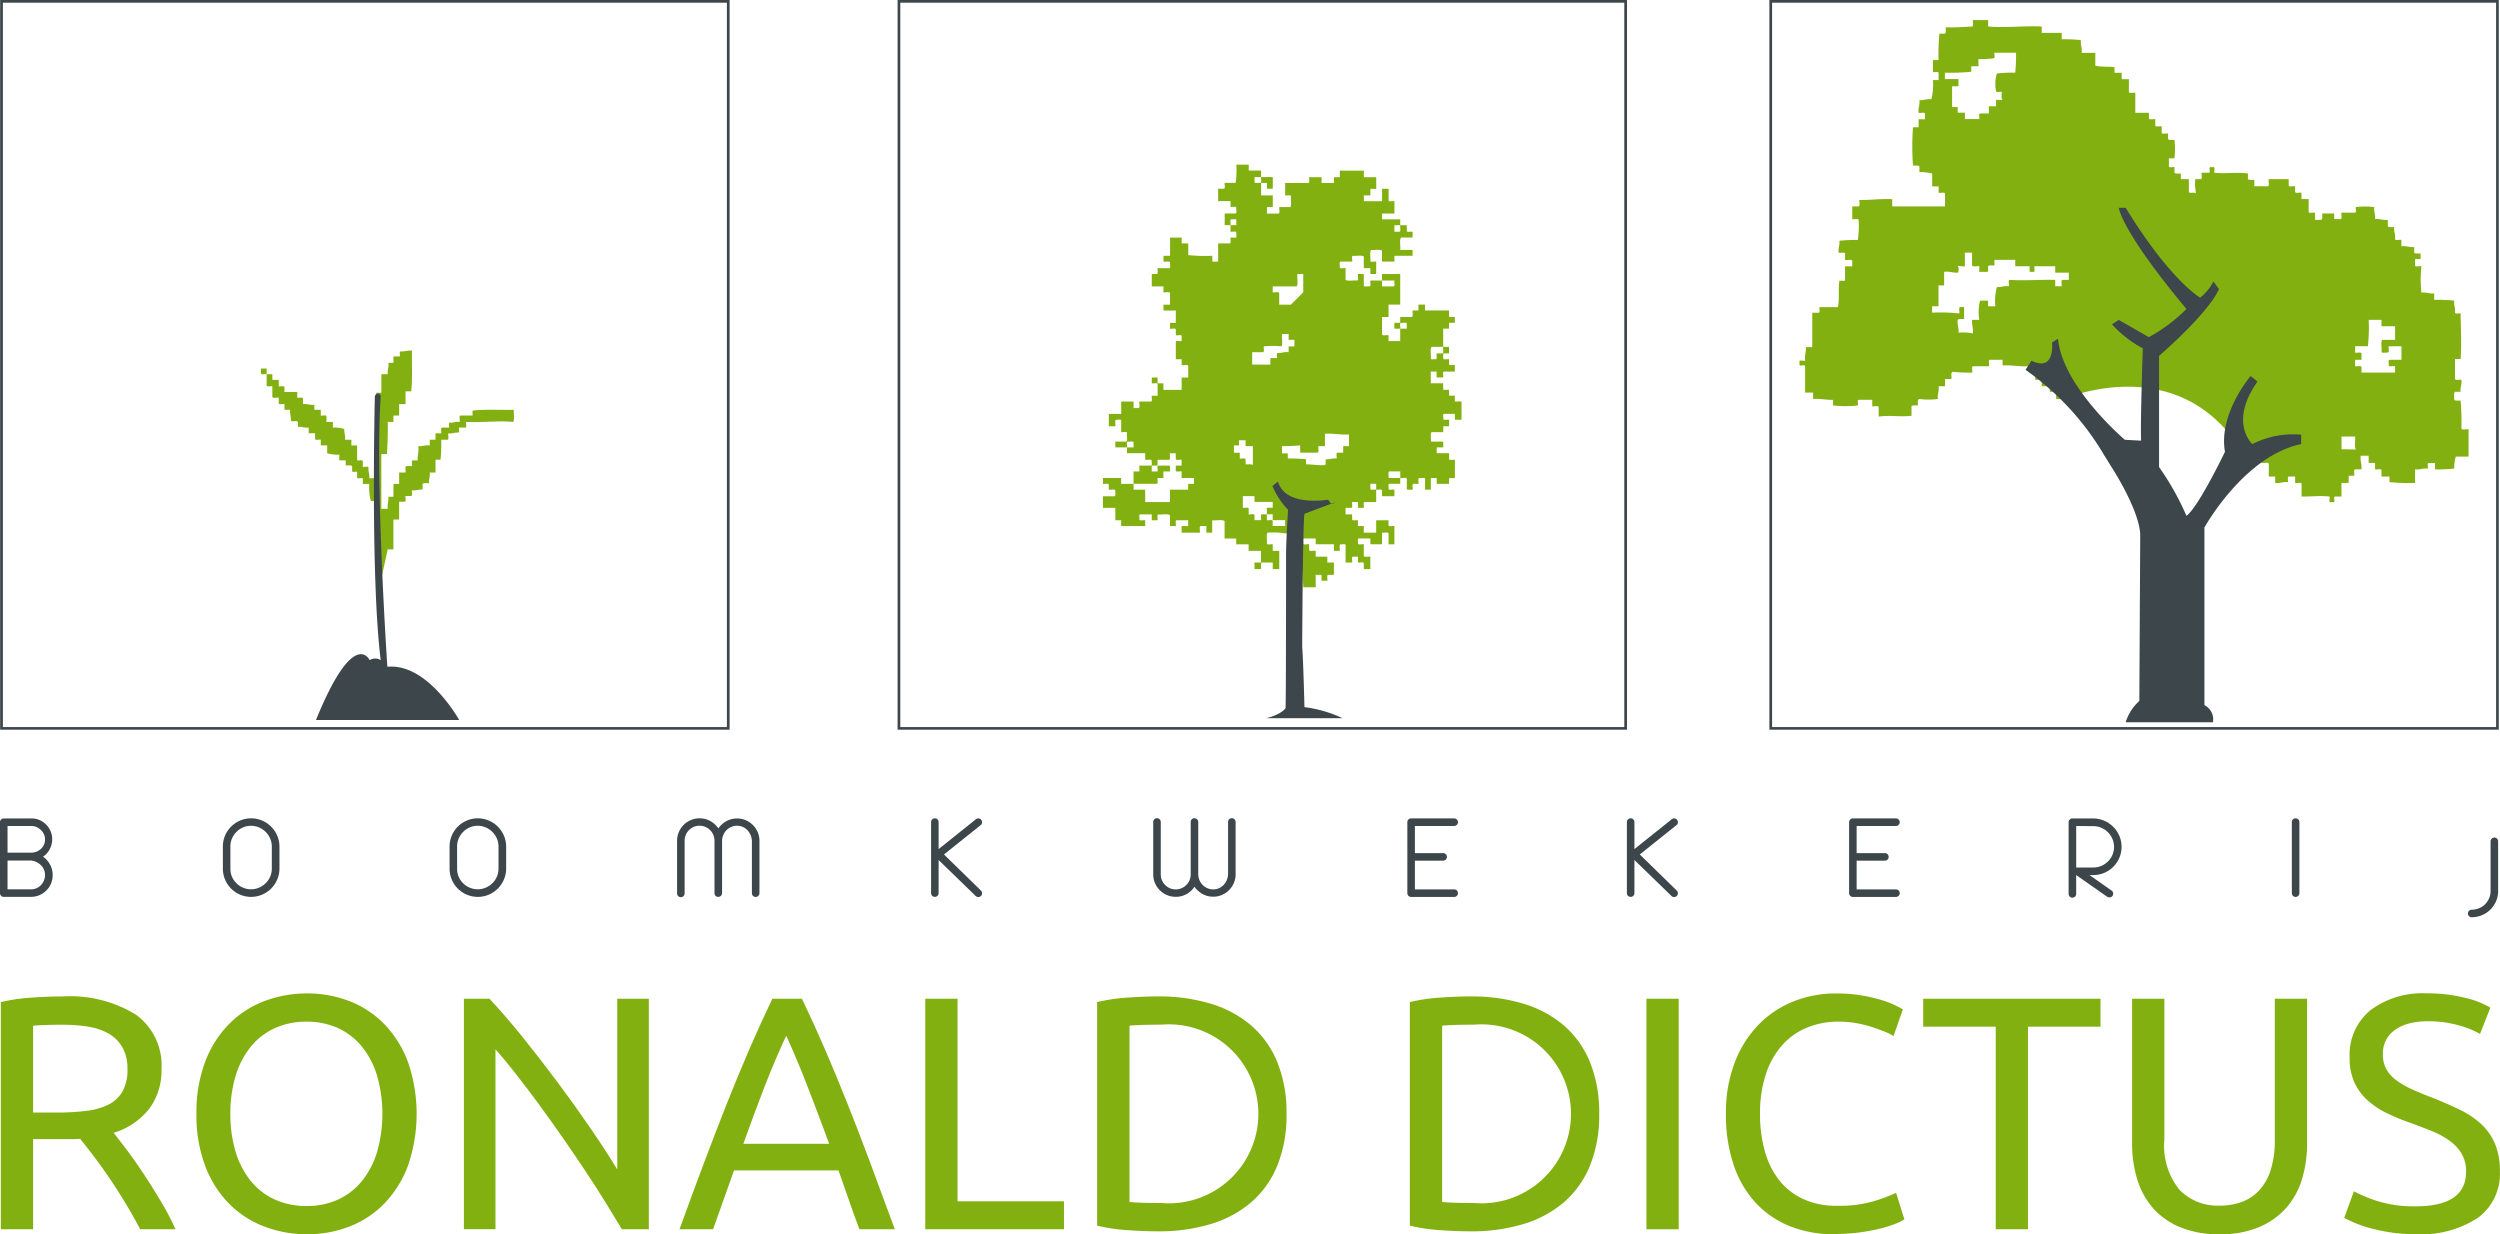<svg id="Group_2" data-name="Group 2" xmlns="http://www.w3.org/2000/svg" xmlns:xlink="http://www.w3.org/1999/xlink" width="160" height="78.993" viewBox="0 0 160 78.993">
  <defs>
    <clipPath id="clip-path">
      <rect id="Rectangle_2" data-name="Rectangle 2" width="160" height="78.993" fill="none"/>
    </clipPath>
  </defs>
  <g id="Group_1" data-name="Group 1" clip-path="url(#clip-path)">
    <path id="Path_1" data-name="Path 1" d="M7.686,562.308q.34.426.862,1.118t1.075,1.533q.553.841,1.1,1.756a17.907,17.907,0,0,1,.926,1.767H9.389q-.426-.809-.926-1.639t-1.011-1.586q-.511-.755-1.011-1.416t-.9-1.149c-.185.015-.373.021-.564.021H2.534v5.77H.469v-14.54a11.679,11.679,0,0,1,1.948-.287q1.075-.075,1.969-.075a8.062,8.062,0,0,1,4.737,1.171,4.022,4.022,0,0,1,1.629,3.492,4.086,4.086,0,0,1-.777,2.512,4.581,4.581,0,0,1-2.289,1.554m-3.129-6.919q-1.32,0-2.023.064v5.557H4a15.574,15.574,0,0,0,1.916-.106,4.358,4.358,0,0,0,1.437-.4,2.165,2.165,0,0,0,.9-.841,2.821,2.821,0,0,0,.319-1.437,2.736,2.736,0,0,0-.319-1.384,2.371,2.371,0,0,0-.862-.873,3.789,3.789,0,0,0-1.277-.447,9.142,9.142,0,0,0-1.565-.128" transform="translate(-0.415 -489.808)" fill="#83b011"/>
    <path id="Path_2" data-name="Path 2" d="M109.138,559.623a9.163,9.163,0,0,1,.564-3.343,6.91,6.91,0,0,1,1.533-2.416,6.344,6.344,0,0,1,2.257-1.458,7.629,7.629,0,0,1,2.735-.49,7.4,7.4,0,0,1,2.693.49,6.285,6.285,0,0,1,2.225,1.458,7,7,0,0,1,1.522,2.416,10.184,10.184,0,0,1,0,6.685,6.991,6.991,0,0,1-1.522,2.416,6.27,6.27,0,0,1-2.225,1.458,7.4,7.4,0,0,1-2.693.49,7.629,7.629,0,0,1-2.735-.49,6.328,6.328,0,0,1-2.257-1.458,6.9,6.9,0,0,1-1.533-2.416,9.16,9.16,0,0,1-.564-3.342m2.172,0a8.192,8.192,0,0,0,.34,2.438,5.444,5.444,0,0,0,.969,1.863,4.233,4.233,0,0,0,1.533,1.181,4.817,4.817,0,0,0,2.033.415,4.748,4.748,0,0,0,2.023-.415,4.264,4.264,0,0,0,1.522-1.181,5.455,5.455,0,0,0,.969-1.863,8.9,8.9,0,0,0,0-4.876,5.458,5.458,0,0,0-.969-1.863,4.266,4.266,0,0,0-1.522-1.182,4.751,4.751,0,0,0-2.023-.415,4.82,4.82,0,0,0-2.033.415,4.235,4.235,0,0,0-1.533,1.182,5.446,5.446,0,0,0-.969,1.863,8.193,8.193,0,0,0-.34,2.438" transform="translate(-96.566 -488.337)" fill="#83b011"/>
    <path id="Path_3" data-name="Path 3" d="M267.835,569.628q-.469-.787-1.075-1.767t-1.309-2.033q-.7-1.054-1.458-2.14t-1.5-2.1q-.745-1.011-1.448-1.906t-1.3-1.575v11.517h-2.022V554.874h1.639q1,1.065,2.14,2.48t2.256,2.917q1.118,1.5,2.108,2.949t1.671,2.576V554.874h2.022v14.753Z" transform="translate(-228.034 -490.954)" fill="#83b011"/>
    <path id="Path_4" data-name="Path 4" d="M389,569.628q-.362-.958-.681-1.884t-.66-1.884h-6.685l-1.341,3.768h-2.15q.851-2.342,1.6-4.332t1.458-3.779q.713-1.788,1.416-3.417t1.469-3.225h1.895q.766,1.6,1.469,3.225t1.416,3.417q.713,1.788,1.458,3.779t1.6,4.332Zm-1.937-5.471q-.681-1.852-1.352-3.587t-1.395-3.332q-.745,1.6-1.415,3.332t-1.331,3.587Z" transform="translate(-333.996 -490.954)" fill="#83b011"/>
    <path id="Path_5" data-name="Path 5" d="M522.929,567.839v1.788h-8.878V554.874h2.065v12.965Z" transform="translate(-454.834 -490.955)" fill="#83b011"/>
    <path id="Path_6" data-name="Path 6" d="M621.715,561.1a8.549,8.549,0,0,1-.6,3.332,6.159,6.159,0,0,1-1.682,2.341,7.12,7.12,0,0,1-2.6,1.384,11.415,11.415,0,0,1-3.321.458q-.895,0-1.97-.075a11.615,11.615,0,0,1-1.948-.288V553.942a11.7,11.7,0,0,1,1.948-.288q1.075-.074,1.97-.075a11.422,11.422,0,0,1,3.321.458,7.129,7.129,0,0,1,2.6,1.384,6.164,6.164,0,0,1,1.682,2.342,8.552,8.552,0,0,1,.6,3.332m-8.026,5.705a5.727,5.727,0,1,0,0-11.411q-.873,0-1.352.021t-.671.043v11.283q.192.022.671.043t1.352.021" transform="translate(-539.377 -489.809)" fill="#83b011"/>
    <path id="Path_7" data-name="Path 7" d="M795.429,561.1a8.547,8.547,0,0,1-.6,3.332,6.155,6.155,0,0,1-1.682,2.341,7.118,7.118,0,0,1-2.6,1.384,11.416,11.416,0,0,1-3.321.458q-.894,0-1.969-.075a11.621,11.621,0,0,1-1.948-.288V553.942a11.7,11.7,0,0,1,1.948-.288q1.075-.074,1.969-.075a11.422,11.422,0,0,1,3.321.458,7.126,7.126,0,0,1,2.6,1.384,6.16,6.16,0,0,1,1.682,2.342,8.55,8.55,0,0,1,.6,3.332M787.4,566.8a5.727,5.727,0,1,0,0-11.411q-.873,0-1.352.021t-.671.043v11.283q.192.022.671.043t1.352.021" transform="translate(-693.08 -489.809)" fill="#83b011"/>
    <rect id="Rectangle_1" data-name="Rectangle 1" width="2.065" height="14.754" transform="translate(105.372 63.92)" fill="#83b011"/>
    <path id="Path_8" data-name="Path 8" d="M965.822,567.33a7.557,7.557,0,0,1-2.832-.511,6.025,6.025,0,0,1-2.193-1.49,6.713,6.713,0,0,1-1.416-2.416,9.974,9.974,0,0,1-.5-3.289,8.945,8.945,0,0,1,.564-3.289,7.123,7.123,0,0,1,1.522-2.416,6.439,6.439,0,0,1,2.235-1.49,7.263,7.263,0,0,1,2.725-.511,9.689,9.689,0,0,1,1.65.128,10.114,10.114,0,0,1,1.277.3,6.121,6.121,0,0,1,.883.341,5.071,5.071,0,0,1,.469.256l-.6,1.7a3.317,3.317,0,0,0-.554-.276q-.362-.149-.819-.3a7.4,7.4,0,0,0-1-.245,6.3,6.3,0,0,0-1.1-.1,5.263,5.263,0,0,0-2.108.4,4.357,4.357,0,0,0-1.6,1.171,5.291,5.291,0,0,0-1.011,1.862,8.033,8.033,0,0,0-.351,2.459,8.782,8.782,0,0,0,.309,2.406,5.27,5.27,0,0,0,.926,1.862,4.16,4.16,0,0,0,1.543,1.2,5.119,5.119,0,0,0,2.161.426,7.9,7.9,0,0,0,2.363-.3,10.379,10.379,0,0,0,1.405-.532l.532,1.7a2.949,2.949,0,0,1-.532.266,7.246,7.246,0,0,1-.958.309,12.2,12.2,0,0,1-3,.362" transform="translate(-848.421 -488.337)" fill="#83b011"/>
    <path id="Path_9" data-name="Path 9" d="M1079.821,554.874v1.789h-4.641v12.965h-2.065V556.663h-4.641v-1.789Z" transform="translate(-945.389 -490.955)" fill="#83b011"/>
    <path id="Path_10" data-name="Path 10" d="M1190.128,569.947a6.456,6.456,0,0,1-2.512-.447,4.687,4.687,0,0,1-1.745-1.224,5,5,0,0,1-1.012-1.842,7.731,7.731,0,0,1-.329-2.3v-9.261h2.065V563.9a4.469,4.469,0,0,0,.979,3.215,3.415,3.415,0,0,0,2.555,1,4.042,4.042,0,0,0,1.437-.245,2.861,2.861,0,0,0,1.118-.756,3.479,3.479,0,0,0,.724-1.309,6.283,6.283,0,0,0,.255-1.906v-9.026h2.065v9.261a7.751,7.751,0,0,1-.329,2.3,4.923,4.923,0,0,1-1.022,1.842,4.813,4.813,0,0,1-1.745,1.224,6.377,6.377,0,0,1-2.5.447" transform="translate(-1048.075 -490.954)" fill="#83b011"/>
    <path id="Path_11" data-name="Path 11" d="M1306.989,565.541q3.236,0,3.237-2.214a2.214,2.214,0,0,0-.288-1.16,2.786,2.786,0,0,0-.777-.83,5.4,5.4,0,0,0-1.118-.607q-.629-.256-1.331-.511a13.587,13.587,0,0,1-1.533-.628,5.376,5.376,0,0,1-1.256-.831,3.516,3.516,0,0,1-.841-1.139,3.751,3.751,0,0,1-.309-1.6,3.7,3.7,0,0,1,1.32-3.023,5.568,5.568,0,0,1,3.641-1.086,9.609,9.609,0,0,1,2.438.288,5.558,5.558,0,0,1,1.607.628l-.66,1.681a5.85,5.85,0,0,0-1.331-.543,7.147,7.147,0,0,0-2.055-.266,4.558,4.558,0,0,0-1.107.128,2.843,2.843,0,0,0-.894.383,1.892,1.892,0,0,0-.607.649,1.849,1.849,0,0,0-.223.926,1.971,1.971,0,0,0,.233,1,2.313,2.313,0,0,0,.66.713,5.643,5.643,0,0,0,.99.564q.563.255,1.245.511.959.383,1.757.767a5.744,5.744,0,0,1,1.384.915,3.684,3.684,0,0,1,.9,1.267,4.458,4.458,0,0,1,.319,1.778,3.479,3.479,0,0,1-1.416,2.981,6.633,6.633,0,0,1-3.992,1.043,10.277,10.277,0,0,1-1.607-.117,11.974,11.974,0,0,1-1.309-.277,7.605,7.605,0,0,1-.99-.341c-.277-.12-.493-.224-.649-.308l.618-1.7a9.271,9.271,0,0,0,1.49.617,7.654,7.654,0,0,0,2.448.341" transform="translate(-1152.397 -488.337)" fill="#83b011"/>
    <path id="Path_12" data-name="Path 12" d="M0,454.937a.233.233,0,0,1,.07-.171.233.233,0,0,1,.171-.07H2.009a1.277,1.277,0,0,1,.514.1,1.362,1.362,0,0,1,.713.713,1.27,1.27,0,0,1,.105.514,1.339,1.339,0,0,1-.16.646,1.313,1.313,0,0,1-.425.475,1.426,1.426,0,0,1,.444.5,1.386,1.386,0,0,1,.171.677,1.362,1.362,0,0,1-.105.538,1.388,1.388,0,0,1-.292.44,1.374,1.374,0,0,1-.436.3,1.409,1.409,0,0,1-.53.117H.241a.233.233,0,0,1-.171-.07.233.233,0,0,1-.07-.171Zm2.882,1.1a.788.788,0,0,0-.07-.327.875.875,0,0,0-.191-.273.935.935,0,0,0-.28-.187.808.808,0,0,0-.331-.071H.483v1.706h1.55a.941.941,0,0,0,.327-.074.893.893,0,0,0,.273-.179.814.814,0,0,0,.249-.6m-2.4,3.2H2.009a.8.8,0,0,0,.339-.074.894.894,0,0,0,.277-.2.975.975,0,0,0,.187-.292.891.891,0,0,0-.156-.939,1.043,1.043,0,0,0-.646-.335H.483Z" transform="translate(0 -402.316)" fill="#3d464b"/>
    <path id="Path_13" data-name="Path 13" d="M123.8,456.444a1.805,1.805,0,0,1,.526-1.281,1.842,1.842,0,0,1,.576-.389,1.8,1.8,0,0,1,1.41,0,1.83,1.83,0,0,1,.966.965,1.749,1.749,0,0,1,.144.7v1.41a1.744,1.744,0,0,1-.144.7,1.849,1.849,0,0,1-.389.577,1.807,1.807,0,0,1-3.088-1.281Zm.483,1.41a1.274,1.274,0,0,0,.1.514,1.336,1.336,0,0,0,.705.7,1.306,1.306,0,0,0,1.028,0,1.4,1.4,0,0,0,.424-.284,1.317,1.317,0,0,0,.288-.421,1.269,1.269,0,0,0,.105-.514v-1.41a1.273,1.273,0,0,0-.105-.514,1.369,1.369,0,0,0-.712-.712,1.311,1.311,0,0,0-1.028,0,1.319,1.319,0,0,0-.421.289,1.4,1.4,0,0,0-.285.424,1.278,1.278,0,0,0-.1.514Z" transform="translate(-109.537 -402.258)" fill="#3d464b"/>
    <path id="Path_14" data-name="Path 14" d="M249.76,456.444a1.805,1.805,0,0,1,.526-1.281,1.844,1.844,0,0,1,.576-.389,1.8,1.8,0,0,1,1.41,0,1.83,1.83,0,0,1,.966.965,1.749,1.749,0,0,1,.144.7v1.41a1.745,1.745,0,0,1-.144.7,1.849,1.849,0,0,1-.389.577,1.807,1.807,0,0,1-2.948-.577,1.785,1.785,0,0,1-.14-.7Zm.483,1.41a1.274,1.274,0,0,0,.1.514,1.336,1.336,0,0,0,.705.7,1.306,1.306,0,0,0,1.028,0,1.4,1.4,0,0,0,.424-.284,1.318,1.318,0,0,0,.288-.421,1.269,1.269,0,0,0,.105-.514v-1.41a1.273,1.273,0,0,0-.105-.514,1.37,1.37,0,0,0-.712-.712,1.311,1.311,0,0,0-1.028,0,1.319,1.319,0,0,0-.421.289,1.4,1.4,0,0,0-.285.424,1.278,1.278,0,0,0-.1.514Z" transform="translate(-220.988 -402.258)" fill="#3d464b"/>
    <path id="Path_15" data-name="Path 15" d="M378.77,459.661a.239.239,0,0,1-.241-.241v-3.349a.96.96,0,0,0-.588-.892.972.972,0,0,0-.744,0,.977.977,0,0,0-.3.207.954.954,0,0,0-.28.685v3.349a.242.242,0,1,1-.483,0v-3.349a1.416,1.416,0,0,1,.113-.561,1.425,1.425,0,0,1,.767-.767,1.42,1.42,0,0,1,.561-.112,1.392,1.392,0,0,1,.689.175,1.442,1.442,0,0,1,.51.471,1.554,1.554,0,0,1,.514-.463,1.429,1.429,0,0,1,1.242-.062,1.441,1.441,0,0,1,.763.763,1.387,1.387,0,0,1,.113.557v3.349a.241.241,0,1,1-.483,0v-3.349a1.059,1.059,0,0,0-.312-.708.9.9,0,0,0-.639-.258.918.918,0,0,0-.366.074.956.956,0,0,0-.3.2.985.985,0,0,0-.206.3,1.033,1.033,0,0,0-.086.386v3.349a.239.239,0,0,1-.242.241" transform="translate(-332.801 -402.258)" fill="#3d464b"/>
    <path id="Path_16" data-name="Path 16" d="M517.3,454.871a.241.241,0,1,1,.483,0V456.6l2.368-1.893a.242.242,0,0,1,.343.343l-2.368,1.893,2.368,2.313a.242.242,0,0,1-.343.342l-2.368-2.3v2.119a.241.241,0,1,1-.483,0Z" transform="translate(-457.712 -402.258)" fill="#3d464b"/>
    <path id="Path_17" data-name="Path 17" d="M643.336,454.63a.239.239,0,0,1,.241.241v3.349a1.033,1.033,0,0,0,.086.385,1.006,1.006,0,0,0,.206.3.96.96,0,0,0,.3.2.916.916,0,0,0,.366.074.9.9,0,0,0,.638-.257,1.062,1.062,0,0,0,.312-.709v-3.349a.241.241,0,1,1,.483,0v3.349a1.386,1.386,0,0,1-.113.557,1.446,1.446,0,0,1-.763.764,1.391,1.391,0,0,1-.557.113,1.37,1.37,0,0,1-.686-.175,1.547,1.547,0,0,1-.514-.463,1.432,1.432,0,0,1-.51.471,1.393,1.393,0,0,1-.689.175,1.416,1.416,0,0,1-.561-.113,1.429,1.429,0,0,1-.767-.768,1.407,1.407,0,0,1-.113-.561v-3.349a.241.241,0,1,1,.483,0v3.349a.964.964,0,0,0,.584.892.971.971,0,0,0,.744,0,.959.959,0,0,0,.514-.514.966.966,0,0,0,.074-.378v-3.349a.239.239,0,0,1,.242-.241" transform="translate(-566.889 -402.258)" fill="#3d464b"/>
    <path id="Path_18" data-name="Path 18" d="M781.877,454.936a.239.239,0,0,1,.241-.241h2.757a.241.241,0,1,1,0,.483H782.36v1.737h1.807a.233.233,0,0,1,.171.07.241.241,0,0,1-.171.413H782.36v1.839h2.515a.241.241,0,1,1,0,.483h-2.757a.239.239,0,0,1-.241-.241Z" transform="translate(-691.807 -402.316)" fill="#3d464b"/>
    <path id="Path_19" data-name="Path 19" d="M903.848,454.871a.241.241,0,1,1,.483,0V456.6l2.368-1.893a.242.242,0,0,1,.343.343l-2.367,1.893,2.367,2.313a.242.242,0,0,1-.343.342l-2.368-2.3v2.119a.241.241,0,1,1-.483,0Z" transform="translate(-799.728 -402.258)" fill="#3d464b"/>
    <path id="Path_20" data-name="Path 20" d="M1027.308,454.936a.239.239,0,0,1,.241-.241h2.757a.241.241,0,1,1,0,.483h-2.516v1.737h1.807a.241.241,0,1,1,0,.483h-1.807v1.839h2.516a.241.241,0,1,1,0,.483h-2.757a.239.239,0,0,1-.241-.241Z" transform="translate(-908.965 -402.316)" fill="#3d464b"/>
    <path id="Path_21" data-name="Path 21" d="M1152.094,459.642a.216.216,0,0,1-.159.1.25.25,0,0,1-.2-.043l-1.971-1.379v1.207a.241.241,0,1,1-.483,0v-4.588a.239.239,0,0,1,.241-.241h1.324a1.768,1.768,0,0,1,.713.144,1.828,1.828,0,0,1,.966.966,1.8,1.8,0,0,1,0,1.41,1.843,1.843,0,0,1-.389.576,1.812,1.812,0,0,1-1.289.526h-.233l1.41.989a.228.228,0,0,1,.105.152.239.239,0,0,1-.035.182m-2.328-4.463v2.656h1.082a1.291,1.291,0,0,0,.522-.1,1.411,1.411,0,0,0,.425-.284,1.314,1.314,0,0,0,.288-.421,1.306,1.306,0,0,0,0-1.028,1.368,1.368,0,0,0-.713-.713,1.3,1.3,0,0,0-.522-.1Z" transform="translate(-1016.889 -402.316)" fill="#3d464b"/>
    <path id="Path_22" data-name="Path 22" d="M1273.284,454.871a.241.241,0,1,1,.483,0v4.549a.241.241,0,1,1-.483,0Z" transform="translate(-1126.606 -402.258)" fill="#3d464b"/>
    <path id="Path_23" data-name="Path 23" d="M1371.116,470.29a.24.24,0,0,1,.242-.241,1.339,1.339,0,0,0,.479-.1,1.144,1.144,0,0,0,.382-.257,1.253,1.253,0,0,0,.253-.377,1.148,1.148,0,0,0,.093-.464v-3.163a.242.242,0,1,1,.483,0v3.163a1.624,1.624,0,0,1-.132.654,1.717,1.717,0,0,1-.359.53,1.688,1.688,0,0,1-.533.358,1.764,1.764,0,0,1-.666.14.24.24,0,0,1-.242-.241" transform="translate(-1213.168 -411.827)" fill="#3d464b"/>
    <path id="Path_24" data-name="Path 24" d="M46.612,46.532H.276V.173H46.612ZM46.785,0H.1V46.7H46.785Z" transform="translate(-0.091)" fill="#3d464b"/>
    <path id="Path_25" data-name="Path 25" d="M545.182,46.532H498.846V.173h46.336ZM545.355,0H498.673V46.7h46.682Z" transform="translate(-441.227)" fill="#3d464b"/>
    <path id="Path_26" data-name="Path 26" d="M152.7,209.371c-.094-.027-.3.057-.319-.046-.02-1.636-.069-3.244-.046-4.924-.094-.027-.3.057-.319-.045a3.644,3.644,0,0,1-.091-1.048h-.41v-.365c-.109-.028-.331.057-.365-.046v-.365c-.095-.027-.3.057-.319-.045v-.319c-.076-.076-.267-.036-.41-.046V201.8h-.411v-.364a2.428,2.428,0,0,1-.775-.092v-.5h-.411v-.365c-.109-.028-.331.057-.365-.046v-.365h-.41v-.365c-.278.034-.414-.073-.684-.045-.006-.132.025-.3-.046-.365-.124-.029-.362.058-.411-.046.028-.27-.08-.406-.045-.684H146.5V198.2c-.109-.027-.331.057-.365-.045v-.365c-.124-.028-.362.058-.41-.046v-.684c-.109-.028-.331.057-.365-.045v-.73c-.109-.027-.331.057-.365-.045v-.319h.365v.364h.365v.365h.41v.41c.109.028.331-.057.365.045v.319h.821v.365c.109.028.331-.057.365.046v.364c.29-.031.44.077.729.046v.319h.41v.365c.109.027.331-.057.365.045v.365h.41v.365a1.969,1.969,0,0,1,.729.091c-.014.257.081.405.046.684h.41v.365c.109.028.331-.057.365.045v.912c.109.028.331-.058.365.046v.365c.109.028.331-.057.365.045-.027.27.08.406.046.684h.41c.026-1.813-.054-3.732.046-5.471h.319v-1.185h.41c-.031-.29.077-.439.046-.729h.319c.028-.123-.058-.362.046-.41h.364c.027-.095-.056-.3.046-.319.281.022.435-.081.729-.046-.013.868.037,1.8-.046,2.6h-.365v.82h-.41v.73h-.365v.41h-.365c.019.718-.015,1.383-.046,2.051H152.7v3.51h.41c-.036-.309.062-.485.046-.775h.319v-.82h.365v-.73h.41c.028-.124-.058-.362.046-.41h.365c.028-.109-.057-.331.045-.365h.319c-.014-.333.081-.557.046-.912.28.022.436-.081.729-.045v-.365h.365v-.411h.365c.028-.109-.057-.331.046-.365h.456c.027-.095-.056-.3.046-.319.248.021.375-.081.638-.046.028-.123-.058-.362.046-.41h.775c.027-.095-.056-.3.046-.319.793-.088,1.734-.028,2.6-.045-.029.244.06.607-.045.775-.951-.094-1.96.051-3.009,0-.028.109.057.331-.046.365h-.411c-.027.094.057.3-.045.319-.248-.02-.375.081-.638.046-.028.124.058.362-.045.411h-.41a10.3,10.3,0,0,1-.046,1.276h-.319v.821H155.8c.034.277-.073.413-.046.683-.143.01-.334-.031-.41.046-.028.109.057.331-.046.364-.249-.021-.374.081-.638.046-.028.109.057.331-.046.365h-.365c-.028.109.058.331-.045.365h-.365v1.14h-.365V207.5h-.365" transform="translate(-128.295 -172.337)" fill="#83b011" fill-rule="evenodd"/>
    <path id="Path_27" data-name="Path 27" d="M180.1,236.137l-.018-.026c-.116-1.786-.765-12.246-.421-17.31,0,0-.165-.332-.376,0,0,0-.287,11.631.375,16.915a.645.645,0,0,0-.707,0s-.994-2.171-3.437,3.829h9.165s-2.02-3.648-4.583-3.407" transform="translate(-155.294 -193.465)" fill="#3d464b" fill-rule="evenodd"/>
    <path id="Path_28" data-name="Path 28" d="M1029.529,46.532H983.193V.173h46.336ZM1029.7,0H983.02V46.7H1029.7Z" transform="translate(-869.779)" fill="#3d464b"/>
    <path id="Path_29" data-name="Path 29" d="M1016.479,35.4c-.022-.115-.252-.021-.358-.052v-.409c-.075-.08-.262-.045-.41-.051v-.358h-.512V34.17c-.038-.115-.287-.019-.41-.051v-.41c-.038-.116-.287-.02-.409-.051v-.409c-.617.037-1.076-.084-1.689-.051v-.358h-.819c-.115.038-.02.288-.051.41H1010.8c-.115.038-.019.287-.051.409a9.952,9.952,0,0,1-1.229-.051c-.169.018-.08.295-.1.461h-.409v.461h-.41c.035.325-.086.493-.051.818a4.758,4.758,0,0,1-1.177,0c-.159.011-.087.255-.1.41-.148.006-.335-.028-.41.051v.615c-.7.08-1.375-.055-2.1.051v-.614c-.039-.116-.288-.02-.41-.052V35.4h-.87c-.115.021-.021.252-.052.358a6.693,6.693,0,0,1-1.587,0V35.4c-.458.015-.8-.091-1.279-.052v-.409h-.512V33.249c-.008-.147-.352.045-.358-.1v-.153c-.042-.195.242-.065.358-.1-.04-.347.069-.545.05-.87h.41v-2.2h.409c.115-.022.021-.253.051-.358h1.178c.112-.485.01-1.184.1-1.689h.359v-.921h.46v-.358c-.054-.116-.322-.019-.46-.051v-.41c-.039-.116-.288-.02-.41-.051-.038-.312.082-.464.051-.768a9.732,9.732,0,0,1,1.177-.051,6.212,6.212,0,0,0,.052-1.279c-.039-.115-.287-.02-.41-.051v-.818h.41c.115-.039.019-.288.05-.41.728.012,1.343-.09,2.1-.052v.461h3.378v-.82c-.038-.116-.288-.02-.41-.051v-.41h-.41v-.819a3.191,3.191,0,0,0-.819-.1v-.358c-.075-.079-.262-.045-.41-.051a16.9,16.9,0,0,1,0-2.457h.358v-.511h.41v-.358c-.038-.116-.288-.02-.41-.051-.036-.326.087-.493.052-.819.3.031.456-.09.768-.051a3.974,3.974,0,0,0,.1-1.228h.358v-.46c-.022-.115-.253-.021-.358-.052v-.768h.358a14.581,14.581,0,0,1,.051-1.689h.359c.079-.074.045-.262.051-.41.6.022,1.14-.021,1.689-.051.115-.039.02-.288.051-.41h.973v.41c1.1.1,2.226-.053,3.429,0v.409h1.279v.409a10,10,0,0,1,1.229.052c-.036.326.086.493.051.818h.87v.819c.348.095.845.042,1.228.1v.359h.46v.409h.461v.819c.038.116.287.02.41.051v1.279h.87v.358c.038.115.286.02.409.051v.409c.038.116.287.02.41.051v.41c.037.116.286.02.409.051v.358c.075.079.262.045.409.051a5.191,5.191,0,0,1,0,1.177h-.357v.512c.022.115.251.021.357.052v.358c.075.079.262.045.409.051v.358h.512v.818c.057.131.4-.02.461.1a3.292,3.292,0,0,1-.052-.921h.358c.115-.038.02-.287.051-.41h.46c.147-.007-.044-.351.1-.358h.153c.195-.042.065.241.1.358.73.083,1.406-.053,2.15.051v.358c.075.079.261.045.408.051v.41h.87c.116-.055.02-.322.051-.46h1.28v.409c.037.115.286.02.408.051v.358c.038.116.288.02.41.052v.409h.46v.82c.038.115.287.02.41.051v.46h.358c.158-.012.086-.255.1-.41h.768v.358h.409c.115-.038.02-.287.052-.409h.871c.114-.022.02-.253.05-.358a4.758,4.758,0,0,1,1.177,0c-.031.3.09.456.052.768.324-.035.492.086.818.051v.409c.075.08.262.045.409.052-.031.3.09.456.052.767.038.115.287.02.408.051v.41c.331-.04.5.076.82.051v.358c.074.079.261.045.409.051v.358h-.358v.41c.038.115.287.02.41.051a7.968,7.968,0,0,0,0,1.689c.33-.04.5.076.819.052V29a10.287,10.287,0,0,1,1.28.051c-.031.3.09.456.051.768.022.115.252.021.358.051.009.951.072,1.937,0,2.918h-.358v1.279c.038.115.287.02.41.051.039.311-.082.464-.052.768h-.358c-.091.1-.037.338-.051.512.075.079.261.045.409.051a15.617,15.617,0,0,1,.052,1.791c.055.117.322.02.46.052v1.74h-.819a2.546,2.546,0,0,0-.1.768,9.929,9.929,0,0,1-1.229.051v-.41h-.409c-.114.022-.021.253-.051.358-.326-.035-.493.087-.819.051v.87a13.663,13.663,0,0,1-1.637-.051v-.358h-.513V39.9c-.039-.115-.287-.019-.409-.051v-.41h-.41v-.46h-.511c-.039.346.082.532.05.87h-.408c-.117.038-.021.287-.052.409h-.358v.461h-.46v.87h-.41c-.146.007.045.351-.1.358h-.154c-.194.041-.066-.242-.1-.358-.64-.067-1.106.008-1.791,0v-.819c-.038-.115-.287-.019-.41-.051v-.41h-.408c-.115.022-.022.253-.052.358-.326-.035-.494.087-.819.051v-.41h-.409v-.819c-.054-.116-.322-.02-.46-.051v-.818c-.039-.116-.287-.02-.409-.051-.116.038-.02.288-.052.409h-.358c-.079.075-.045.262-.051.41-4.014-7.544-11.926-3.992-11.926-3.992m-4.351-21.854a7.019,7.019,0,0,1-.972.051v.46h-.461c-.031.106.064.336-.052.358a13.81,13.81,0,0,1-1.637.052v.409h.87v.461h-.409v1.331h.359v.358h.46v.41h.921c.03-.106-.063-.336.05-.358h.563v-.461h.46v-.409c.123-.031.372.065.41-.051-.117-.055-.02-.322-.051-.46-.106-.03-.337.063-.359-.052a2.323,2.323,0,0,1,.052-1.126,8.1,8.1,0,0,1,1.177-.051,12.292,12.292,0,0,0,.051-1.28h-1.382c-.03.106.064.337-.051.358m-2.3,13.717c-.327.018-.523-.091-.87-.052v.87h-.359V29.41h-.41v.41a11.669,11.669,0,0,1,1.74.051c.031-.122-.064-.371.052-.409h.255v.768c-.147.006-.334-.028-.409.051-.036.326.086.493.051.819a3.244,3.244,0,0,1,.921.051c.039-.345-.082-.532-.051-.87h.461a2.978,2.978,0,0,1,.05-1.228h.513v.358h.46a3.7,3.7,0,0,1,.1-1.228c.289.016.455-.091.766-.051.032-.122-.063-.371.052-.409.992.06,1.852-.021,2.918,0v.409h.409c.031-.122-.064-.371.051-.409h.41v-.46h-.87v-.41h-1.331c-.03.106.064.336-.051.358h-.256v-.358h-.921v-.409h-1.331V26.8c-.147.006-.335-.028-.409.051-.031.106.063.336-.052.358h-.511v-.358c-.139-.032-.407.065-.461-.051v-.819h-.46v.87c-.166.042-.443-.063-.46,0,.084.022.084.386,0,.41m26.255,4.708h-.818v.41c.122.031.37-.064.408.051v.409h-.408v.41c.122.032.37-.064.408.051v.358h2.15v-.409c-.123-.031-.372.064-.41-.051.031-.106-.064-.336.052-.358h.766v-.87h-.818c-.031.122.063.372-.051.41-.123-.032-.372.063-.41-.051.033-.24-.067-.614.052-.768h.819v-.87h-.871v-.41h-.819a10.907,10.907,0,0,1-.051,1.689m-.768,6.6c-.118-.172-.018-.562-.05-.819h-.871v.819c.291-.017.793.024.921,0" transform="translate(-884.527 -9.811)" fill="#83b011" fill-rule="evenodd"/>
    <path id="Path_30" data-name="Path 30" d="M1131.713,148.366h5.589a1.036,1.036,0,0,0-.548-1.1V135.9s2.521-4.573,6.192-5.34v-.6a5.709,5.709,0,0,0-3.123.6s-1.535-1.37.328-4l-.438-.356s-2.075,2.416-1.644,4.849c0,0-1.7,3.545-2.465,4.1a17.447,17.447,0,0,0-1.753-3.123v-7.114s3.123-2.685,3.835-4.274l-.355-.493a3.2,3.2,0,0,1-.85,1.041s-1.918-1.1-4.767-5.753h-.439s.109,1.42,4.329,6.478a10.369,10.369,0,0,1-2.411,1.8l-1.918-1.1-.438.279a7.217,7.217,0,0,0,1.973,1.538s-.164,4.812-.109,5.908l-1.041-.055s-4-3.4-4.274-6.465l-.384.239s.219,1.913-1.315,1.165l-.383.583a17.6,17.6,0,0,1,5.039,5.473q.192.3.385.622s1.808,2.725,1.918,4.417L1132.589,147a3.03,3.03,0,0,0-.876,1.37" transform="translate(-995.671 -102.139)" fill="#3d464b" fill-rule="evenodd"/>
    <path id="Path_31" data-name="Path 31" d="M635.32,106.688v-.372c-.112-.028-.338.058-.373-.047v-.327c-.111-.028-.338.059-.373-.047v-.373h-.792v-.745h.373v.373h.42c.028-.112-.059-.339.047-.373h.7v-.419c-.112-.029-.338.058-.373-.047v-.326c-.111-.028-.338.058-.373-.046v-.327h.373v-.42h-.373c-.029.127.059.37-.047.42h-.373c-.028.112.059.338-.047.373-.1-.027-.306.057-.326-.046.03-.234-.061-.59.047-.746h.746v-1.165h.373v-.373h.373v-.373c-.112-.028-.338.059-.373-.047v-.372h-1.538v-.373h-.42v.373h-.373c-.029.126.06.369-.047.419h-.746v.373h-.373v.373h.373c.029-.112-.058-.339.047-.373.112.028.339-.059.373.047v.327h-.419v.792h-.746v-.373c-.126-.029-.37.059-.419-.047v-1.119h.419v-.792h.746V98.531h-1.165v.419h.793c-.029.112.058.338-.047.373h-.746v-.373h-.746c-.029.112.058.338-.047.373-.112-.028-.338.058-.373-.047v-.746h-.373c-.029.126.059.37-.047.419-.233-.03-.589.061-.746-.047v-.745c-.112-.028-.338.058-.373-.047.028-.112-.058-.339.047-.373h.746c.028-.112-.058-.338.047-.373.219.03.558-.061.7.047v.746h.419v.373h.373v-.793c-.112-.028-.338.059-.373-.047.03-.218-.061-.558.046-.7.219.03.558-.061.7.047v.7h.793c.029-.112-.058-.338.047-.373h1.118v-.373h-.792c.031-.249-.061-.62.047-.793h.746v-.373c-.111-.028-.338.058-.373-.047v-.373h-.419c-.029.127.059.37-.047.419h-.326v-.419h.373v-.373h-1.165c.028-.112-.058-.338.047-.373h.746V93.87c-.112-.028-.338.059-.373-.047v-.745h-.419v.792h-1.165V93.5h.419v-.419h.373v-.746h-.793v-.419h-1.538v.419h-.373c-.029.112.058.339-.047.373h-.746v-.373H626c-.028.112.059.339-.047.373h-1.491V93.5c.111.028.338-.058.373.047-.03.219.061.559-.046.7h-.7c-.029.126.06.37-.047.419h-.745v-.419h.373V93.5h-.746V92.7h.373v.373h.373v-.746h-.746c-.028.112.059.339-.047.373-.111-.028-.338.059-.373-.047v-.327h.419v-.419h-.792v-.373h-.793a5.632,5.632,0,0,1-.046,1.165h-.7c-.029.112.059.338-.047.373h-.373v.792h.793v.373c.112.028.338-.059.373.047-.028.112.059.338-.046.373h-.7v.746h.373c.028-.112-.058-.339.047-.373.1.028.306-.058.326.047v.326h-.373v.419c.112.028.338-.058.373.047V96.2h-.373c-.028.112.059.339-.047.373h-.746v1.165H619.8v-.373a9.824,9.824,0,0,1-1.539-.047v-.745h-.42V96.2h-.745v1.165h-.42v.373c.127.029.37-.059.42.047-.029.112.058.338-.047.373H616.3c-.028.111.059.338-.047.373h-.326v.793h.746V99.7c.127.029.37-.059.42.047v.746h-.42v.373h.792v.792h-.372v.373c.111.028.338-.059.372.047v.373c.111.028.339-.059.373.047v.326h-.373v1.165h.373v.373c.127.029.37-.059.42.046v.746h-.42v.792h-1.165v-.42H616.3v-.372h-.373v.372c.111.028.338-.058.373.047v.746h-.373c-.028.112.058.338-.047.372h-.746c-.028.127.059.37-.047.42h-.326v-.42h-.793v.793h-.792v.792h.419c.029-.126-.059-.369.046-.419.1.027.306-.058.326.046v.746c.112.028.339-.059.373.047-.029.172.06.464-.047.56h-.7v.372h.746c.028-.112-.059-.338.047-.372.112.028.338-.059.373.047v.326h-.419V110h1.165v.42c.127.028.37-.06.419.047-.028.1.058.306-.047.326h-.746v.373h-.373v.793h1.491c.106-.035.018-.262.047-.373h.373v-.42h.42v-.373h-.746c-.1.035-.018.262-.047.373h-.373v-.373h.373v-.372h.746c.106-.05.018-.294.047-.42h.372v.373c.036.1.262.018.373.047v.372h-.373v.327c.036.106.262.018.373.047v.42h.793v.373h-.373v.372h-1.165v.793h-1.585v-.793h-.746v-.372h-.793v-.373H612.8v.373c.112.028.339-.059.373.046v.327c.126.028.37-.059.419.047-.028.112.058.338-.047.373H612.8v.745h.793v.793h.373v.372h1.538v-.372c-.112-.029-.338.058-.373-.047.028-.1-.057-.306.047-.327h.746v.373h.373c.029-.112-.058-.339.047-.373.234.03.59-.061.746.047v.7h.372c.029-.112-.058-.338.047-.372h.746v.372h-.42v.42H619c.029-.127-.059-.37.047-.42h.373v.42h.373v-.792c.248.029.62-.062.792.047v1.119h.745v.373h.793v.419h.792v.745H622.5v.42h.419c.029-.127-.059-.369.047-.42h.7v.42h.419v-1.165h-.419v-.419c-.111-.029-.338.058-.373-.048.03-.218-.061-.558.046-.7a5.149,5.149,0,0,1,1.119.047l.965.041c0,.14.2,3.268.2,3.408h.793v-.792h.373v.372h.373c.028-.112-.058-.338.047-.372h.373v-.793h-.42v-.372h-.745v-.373c-.126-.028-.37.06-.42-.047v-.372c-.112-.029-.338.058-.373-.048.028-.1-.058-.306.047-.326h.746v.373h1.165v.419h.373c.029-.127-.059-.37.047-.419.1.027.306-.059.327.046v1.119h.419c.028-.112-.058-.338.047-.372h.327v.372c.111.029.338-.058.373.047v.373h.419v-.792c-.126-.029-.37.059-.419-.047v-.745c-.112-.029-.338.058-.373-.048.027-.1-.058-.306.046-.326h.746v.373h.746v-.746c.127.028.37-.059.419.047v.7h.373v-1.166c-.112-.028-.338.059-.373-.047v-.326h-.792v.792h-.793v-.42h-.373v-.372c-.112-.029-.338.058-.373-.047v-.327h-.419v-.42h.373c.105-.034.018-.261.047-.372h.373v.372h.373c.028-.112-.058-.339.047-.372h.746v-.793c-.112-.028-.338.059-.373-.047.028-.1-.058-.306.046-.326h.327v.372c.112.028.338-.058.373.047v.373h.793v-.42c-.112-.028-.338.059-.373-.047.028-.1-.057-.306.047-.326h.7v-.373h-.746c.029-.127-.059-.37.047-.42h.7v.42c.127.028.37-.06.419.047v.7h.373c.029-.112-.058-.339.047-.372h.326c.028-.112-.058-.339.047-.373.111.028.339-.059.373.047v.7h.373v-.745h.373v.373h.793v-.373h.373v-1.165c-.112-.028-.338.058-.373-.047V110h-.793v-.373h.42v-.372h-.792c.03-.189-.061-.5.047-.606h.746v-.373h.373v-.419c-.111-.028-.338.058-.373-.047.028-.1-.058-.307.047-.327h.7v.373h.42v-1.166Zm-11.653-7.364H625.2c.107-.172.016-.544.047-.793h.373V99.7l-.792.793h-.746v-.746c-.05-.106-.293-.018-.419-.047Zm-1.316,4.211h.7c.1-.034.019-.261.047-.373a5.409,5.409,0,0,1,1.119,0c.108-.172.016-.543.046-.792h.42v.373h.373v.42h-.373v.373c-.284-.036-.437.061-.7.047-.1.019-.019.229-.047.326h-.42v.419H622.35Zm-.793,6.806v-.372h-.373V109.5h.326v-.327h.419v.373h.466v1.212c-.088-.082-.307-.034-.466-.047v-.326c-.035-.1-.262-.018-.373-.047m2.9,4.319h-.793v-.326c-.035-.105-.261-.018-.373-.047v-.373h-.326c-.1.034-.018.262-.047.373H622.5v-.327c-.035-.106-.262-.018-.373-.047v-.373c-.034-.1-.261-.018-.373-.047v-.745h.746v.373h1.165v.372h-.373v.373c.034.1.262.018.373.047v.373h.793Zm4.091-5.111h-.373v.42H627.8c-.1.034-.018.261-.046.372-.269-.037-.4.068-.653.047-.116.041.014.325-.093.373-.451.032-.794-.045-1.212-.047v-.326a11.3,11.3,0,0,0-1.165-.047v-.326h-.373v-.467a11.307,11.307,0,0,0,1.165-.047v.467h1.119c.105-.05.017-.294.046-.42h.42v-.793c.558-.029.977.081,1.538.048Z" transform="translate(-542.212 -80.994)" fill="#83b011"/>
    <path id="Path_32" data-name="Path 32" d="M703.55,282.658h4.878a8.119,8.119,0,0,0-2.439-.71s-.08-3.133-.145-3.844c0,0,.032-7.882.145-8.528,0,0,.922-.355,1.632-.614s.1,0,.1,0l-.226-.291s-2.747.485-3.2-1.163l-.355.291a4.895,4.895,0,0,0,1,1.518s-.129,1.938-.129,2.907c0,0,0,9.142-.032,9.788,0,0-.226.387-1.228.646" transform="translate(-622.503 -236.692)" fill="#3d464b" fill-rule="evenodd"/>
  </g>
</svg>
